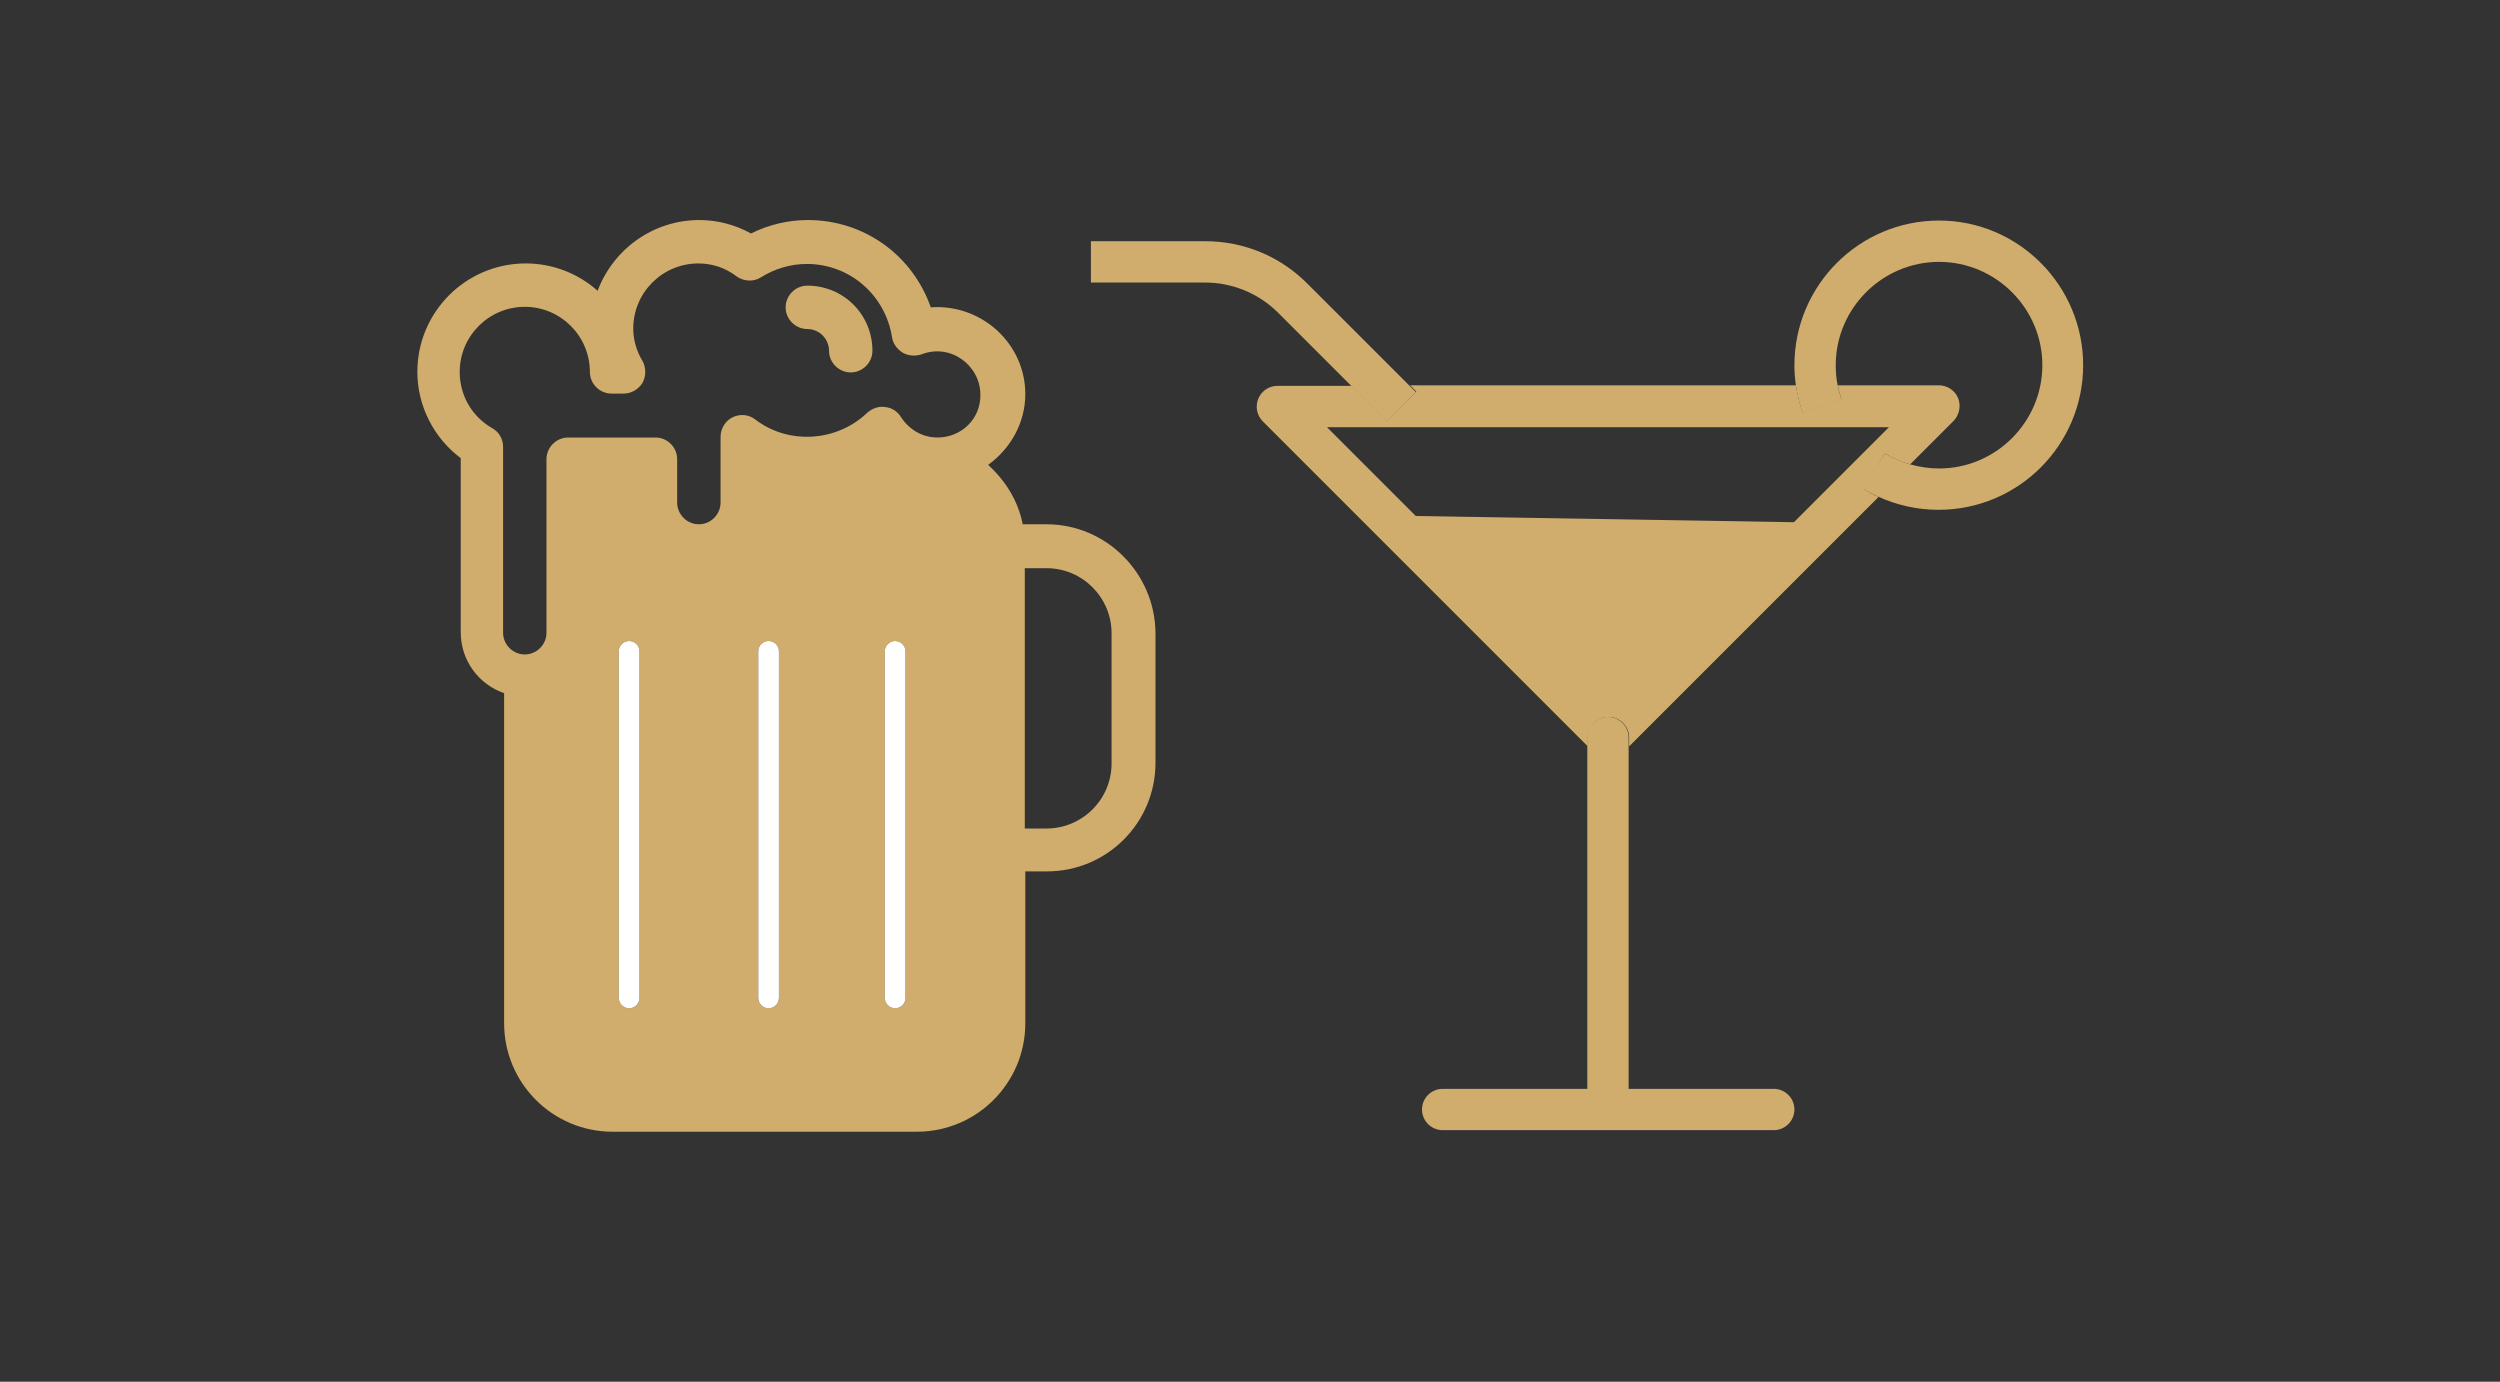 <svg enable-background="new 0 0 484 267.5" viewBox="0 0 484 267.5" xmlns="http://www.w3.org/2000/svg"><rect x="0" y="0" width="484" height="267.5" fill="#333333" stroke="none"/><path d="m379.1 77.2c.6 1.5.3 3.2-.9 4.4l-8.4 8.4c1.8.5 3.7.8 5.6.8 11 0 20-9 20-20s-9-20-20-20-20 9-20 20c0 1.4.2 2.7.4 4h19.6c1.6-.1 3.1.9 3.7 2.4z" fill="none"/><path d="m256.9 82.7 17.2 17.2 73.2 1.2 18.4-18.4z" fill="none"/><path d="m178.5 68.5c-1.2.5-2.5.4-3.6-.3-1.1-.6-1.9-1.7-2.1-3-1.3-8.2-8.3-14.2-16.5-14.2-3.1 0-6.2.9-8.9 2.6-1.5.9-3.3.8-4.7-.2-2.2-1.6-4.8-2.5-7.4-2.5-7 0-12.6 5.7-12.6 12.6 0 2.2.6 4.3 1.8 6.3.8 1.3.8 2.9 0 4.2s-2.1 2.1-3.7 2.1h-2.3c-2.3 0-4.2-1.9-4.2-4.2 0-7-5.7-12.6-12.6-12.6-7 0-12.6 5.7-12.6 12.6 0 4.5 2.4 8.6 6.3 10.9 1.3.7 2.1 2.1 2.1 3.6v36c0 2.3 1.9 4.2 4.2 4.2s4.2-1.9 4.2-4.2v-33.5c0-2.3 1.9-4.2 4.2-4.2h16.8c2.3 0 4.2 1.9 4.2 4.2v8.4c0 2.3 1.9 4.2 4.2 4.2s4.2-1.9 4.2-4.2v-12.7c0-1.6.9-3.1 2.3-3.8s3.1-.6 4.4.4c6.6 5 15.9 4.3 21.7-1.3.9-.9 2.2-1.3 3.4-1.1 1.3.1 2.4.9 3.1 1.9 1.6 2.5 4.2 4 7.1 4 4.6 0 8.4-3.8 8.4-8.4 0-5.6-5.7-10-11.4-7.8zm-13.8 3.6c-2.3 0-4.2-1.9-4.2-4.2s-1.9-4.2-4.2-4.2-4.2-1.9-4.2-4.2 1.9-4.2 4.2-4.2c7 0 12.6 5.7 12.6 12.6 0 2.3-1.9 4.2-4.2 4.2z" fill="none"/><path d="m202.6 110h-4.2v50.5h4.2c7 0 12.6-5.7 12.6-12.6v-25.2c0-7.1-5.7-12.7-12.6-12.7z" fill="none"/><g fill="#d0ad6c"><path d="m202.6 101.5h-4.6c-.9-4.6-3.4-8.5-6.7-11.5 4.3-3.1 7.2-8.1 7.2-13.7 0-9.8-8.5-17.5-18.3-16.8-3.5-10-12.8-16.9-23.8-16.9-3.8 0-7.6.9-11 2.6-3.1-1.7-6.5-2.6-10-2.6-9 0-16.7 5.7-19.7 13.7-3.7-3.3-8.6-5.3-13.9-5.3-11.6 0-21 9.4-21 21 0 6.6 3.2 12.8 8.4 16.7v33.7c0 5.5 3.5 10.1 8.4 11.8v63.9c0 11.6 9.4 21 21 21h58.9c11.6 0 21-9.4 21-21v-29.4h4.2c11.6 0 21-9.4 21-21v-25.2c-.1-11.5-9.5-21-21.1-21zm-78.8 91.7c0 1.1-.9 2-2 2s-2-.9-2-2v-67.1c0-1.1.9-2 2-2s2 .9 2 2zm27 0c0 1.1-.9 2-2 2s-2-.9-2-2v-67.1c0-1.1.9-2 2-2s2 .9 2 2zm24.5 0c0 1.1-.9 2-2 2s-2-.9-2-2v-67.1c0-1.1.9-2 2-2s2 .9 2 2zm6.2-108.5c-2.9 0-5.5-1.5-7.1-4-.7-1.1-1.8-1.8-3.1-1.9-1.2-.2-2.5.3-3.4 1.1-5.8 5.6-15.2 6.3-21.7 1.3-1.3-1-3-1.1-4.4-.4s-2.3 2.2-2.3 3.8v12.7c0 2.3-1.9 4.2-4.2 4.2s-4.2-1.9-4.2-4.2v-8.4c0-2.3-1.9-4.2-4.2-4.2h-16.9c-2.3 0-4.2 1.9-4.2 4.2v33.6c0 2.3-1.9 4.2-4.2 4.2s-4.2-1.9-4.2-4.2v-36c0-1.5-.8-2.9-2.1-3.6-4-2.3-6.3-6.4-6.3-10.9 0-7 5.7-12.6 12.6-12.6 7 0 12.6 5.7 12.6 12.6 0 2.3 1.9 4.2 4.2 4.2h2.3c1.5 0 2.9-.8 3.7-2.1.7-1.3.7-2.9 0-4.2-1.2-2-1.8-4.1-1.8-6.3 0-7 5.7-12.6 12.6-12.6 2.6 0 5.2.8 7.4 2.5 1.4 1 3.3 1.1 4.7.2 2.7-1.7 5.8-2.6 8.9-2.6 8.3 0 15.2 6 16.5 14.2.2 1.3 1 2.3 2.1 3 1.1.6 2.4.7 3.6.3 5.7-2.2 11.4 2.2 11.4 7.8.1 4.6-3.6 8.3-8.3 8.3zm33.7 63.1c0 7-5.7 12.6-12.6 12.6h-4.2v-50.4h4.2c7 0 12.6 5.7 12.6 12.6z"/><path d="m156.3 55.3c-2.3 0-4.2 1.9-4.2 4.2s1.9 4.2 4.2 4.2 4.2 1.9 4.2 4.2 1.9 4.2 4.2 4.2 4.2-1.9 4.2-4.2c0-7-5.6-12.6-12.6-12.6z"/><path d="m364.9 87.8c1.5.9 3.2 1.6 4.9 2.1l8.4-8.4c1.1-1.1 1.5-2.9.9-4.4s-2.1-2.5-3.7-2.5h-19.6c.2.9.4 1.8.7 2.6l-7.5 2.7c-.6-1.7-1-3.5-1.3-5.3h-74.7l1.2 1.2-5.7 5.7-6.8-6.8h-14.4c-1.6 0-3.1 1-3.7 2.5s-.3 3.2.9 4.4l62.9 62.9v-1.7c0-2.2 1.8-4 4-4s4 1.8 4 4v1.7l48.3-48.3c-1-.4-1.9-.9-2.8-1.5zm-90.8 12.1-17.2-17.2h108.8l-18.4 18.4z"/><path d="m311.3 138.8c-2.2 0-4 1.8-4 4v1.7 66.4h8v-66.4-1.7c0-2.2-1.8-4-4-4z"/><path d="m279.3 210.8c-2.2 0-4 1.8-4 4s1.8 4 4 4h64.1c2.2 0 4-1.8 4-4s-1.8-4-4-4h-28-8z"/><path d="m274.1 75.9-1.2-1.2-19.8-19.8c-5.3-5.3-12.3-8.2-19.8-8.2h-22.1v8h22.1c5.3 0 10.4 2.1 14.2 5.9l14.2 14.2 6.8 6.8z"/><path d="m375.4 42.7c-15.5 0-28 12.6-28 28 0 1.4.1 2.7.3 4 .3 1.8.7 3.6 1.3 5.3l7.5-2.7c-.3-.9-.5-1.7-.7-2.6-.3-1.3-.4-2.6-.4-4 0-11 9-20 20-20s20 9 20 20-9 20-20 20c-1.9 0-3.8-.3-5.6-.8-1.7-.5-3.3-1.2-4.9-2.1l-4.2 6.8c.9.6 1.9 1.1 2.8 1.5 3.7 1.7 7.7 2.6 11.8 2.6 15.5 0 28-12.6 28-28s-12.5-28-27.9-28z"/></g><path d="m148.8 124.1c-1.1 0-2 .9-2 2v67.1c0 1.1.9 2 2 2s2-.9 2-2v-67.1c0-1.1-.9-2-2-2z" fill="#fff"/><path d="m173.3 124.1c-1.1 0-2 .9-2 2v67.1c0 1.1.9 2 2 2s2-.9 2-2v-67.1c0-1.1-.9-2-2-2z" fill="#fff"/><path d="m121.8 124.1c-1.1 0-2 .9-2 2v67.1c0 1.1.9 2 2 2s2-.9 2-2v-67.1c0-1.1-.9-2-2-2z" fill="#fff"/></svg>